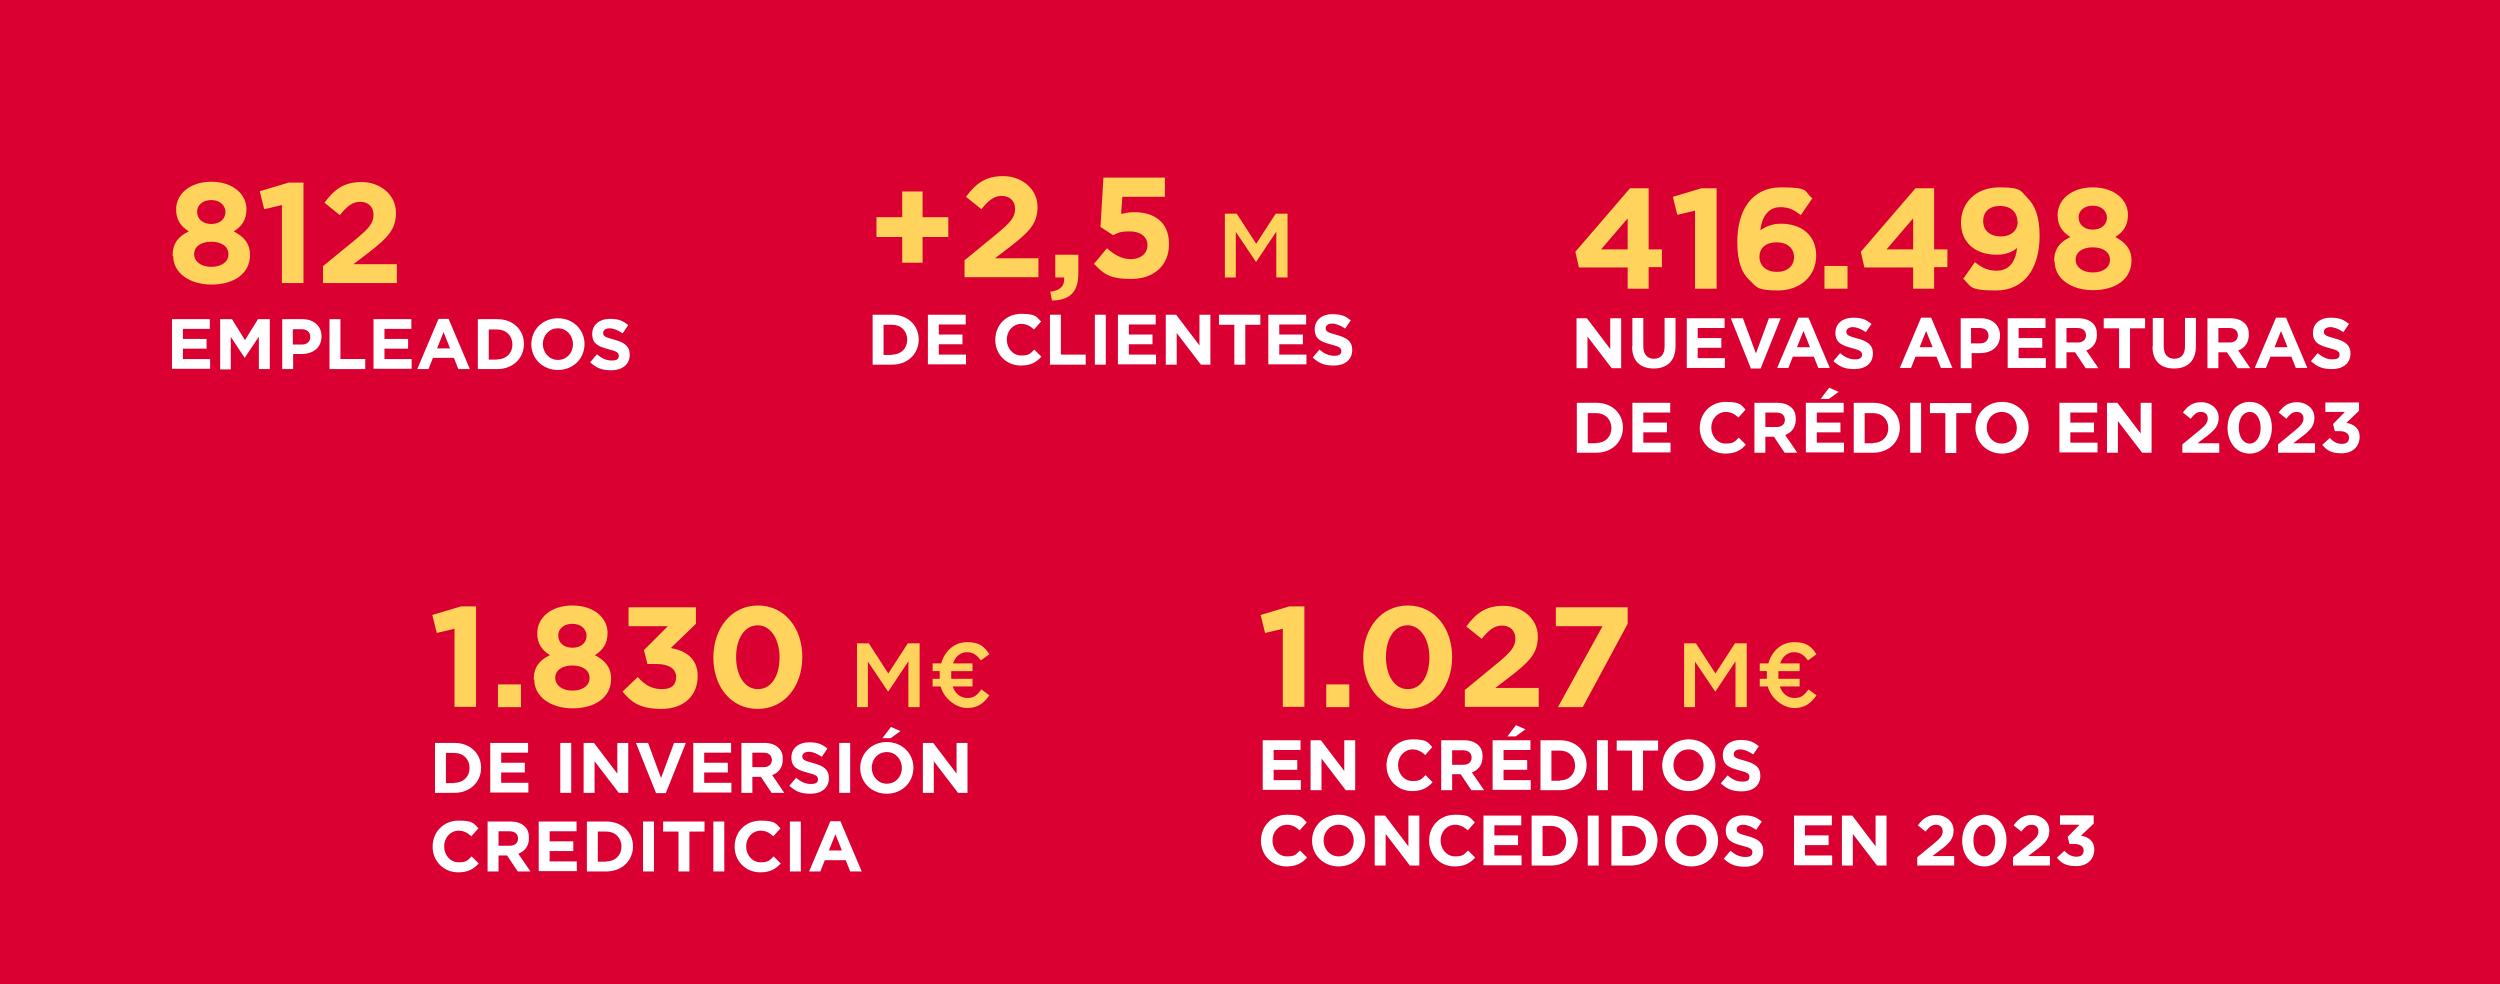 <?xml version="1.0" encoding="UTF-8"?>
<svg id="Capa_1" data-name="Capa 1" xmlns="http://www.w3.org/2000/svg" version="1.1" viewBox="0 0 846 333">
  <defs>
    <style>
      .cls-1 {
        fill: #db0032;
      }

      .cls-1, .cls-2, .cls-3 {
        stroke-width: 0px;
      }

      .cls-4 {
        isolation: isolate;
      }

      .cls-2 {
        fill: #fff;
      }

      .cls-3 {
        fill: #ffd35c;
      }
    </style>
  </defs>
  <rect class="cls-1" x="-6" y="-11" width="875" height="361"/>
  <g>
    <g class="cls-4">
      <path class="cls-3" d="M550.8,90.5h-16.5l-1.2-5.3,18.5-21.5h6.3v20.7h4.5v6h-4.5v7.3h-7.1v-7.3ZM550.8,84.4v-10.5l-9,10.5h9Z"/>
    </g>
    <g class="cls-4">
      <path class="cls-3" d="M573.5,71.3l-5.9,1.4-1.5-6.1,9.7-2.9h5.1v34h-7.3v-26.5Z"/>
      <path class="cls-3" d="M591.9,94.7c-2.5-2.5-4-6.1-4-12.8h0c0-10.5,4.7-18.5,14.8-18.5s7.6,1.4,10.6,3.7l-3.9,5.7c-2.2-1.7-4-2.7-6.9-2.7-4.2,0-6.3,3.4-6.8,7.8,1.7-1.1,3.7-2.2,7-2.2,6.7,0,11.9,3.7,11.9,10.8h0c0,7-5.5,11.8-12.9,11.8s-7.4-1.3-9.7-3.6ZM607.1,87h0c0-2.9-2.2-5-5.9-5s-5.8,2-5.8,4.9h0c0,2.9,2.2,5.1,5.9,5.1s5.8-2.1,5.8-5Z"/>
    </g>
    <g class="cls-4">
      <path class="cls-3" d="M617.4,90h7.8v7.7h-7.8v-7.7Z"/>
      <path class="cls-3" d="M647.4,90.5h-16.5l-1.2-5.3,18.5-21.5h6.3v20.7h4.5v6h-4.5v7.3h-7.1v-7.3ZM647.4,84.4v-10.5l-9,10.5h9Z"/>
      <path class="cls-3" d="M664.4,94.3l3.9-5.6c2.5,2,4.5,2.9,7.4,2.9,4.2,0,6.4-3.1,6.9-7.7-1.6,1.4-3.9,2.3-6.9,2.3-7.3,0-12.1-4.1-12.1-10.9h0c0-6.9,5.3-11.9,12.9-11.9s7.2,1.1,9.7,3.7c2.4,2.4,4,6.1,4,12.7h0c0,11.1-5.2,18.5-14.8,18.5s-8.3-1.6-11.1-4ZM682.7,75h0c0-3.1-2.2-5.3-5.9-5.3s-5.7,2.1-5.7,5.1h0c0,3.1,2.2,5.2,5.9,5.2s5.8-2.1,5.8-5Z"/>
      <path class="cls-3" d="M695.1,88.5h0c0-4.2,1.9-6.6,5.5-8.3-2.6-1.6-4.3-3.8-4.3-7.4h0c0-5.3,4.7-9.4,11.9-9.4s11.9,4.1,11.9,9.3h0c0,3.7-1.7,5.9-4.3,7.5,3.4,1.8,5.5,4,5.5,8h0c0,6.4-5.6,10-13,10s-13-3.9-13-9.7ZM714,87.9h0c0-2.7-2.5-4.2-5.8-4.2s-5.8,1.5-5.8,4.2h0c0,2.4,2.2,4.3,5.8,4.3s5.8-1.8,5.8-4.2ZM713,73.7h0c0-2.2-1.8-4.1-4.8-4.1s-4.8,1.8-4.8,3.9h0c0,2.5,1.9,4.2,4.8,4.2s4.8-1.7,4.8-4.1Z"/>
    </g>
    <g class="cls-4">
      <path class="cls-2" d="M533.6,107.7h3.4l7.9,10.4v-10.4h3.7v16.9h-3.2l-8.2-10.7v10.7h-3.7v-16.9Z"/>
      <path class="cls-2" d="M552.4,117.3v-9.7h3.7v9.6c0,2.8,1.4,4.2,3.6,4.2s3.6-1.4,3.6-4.1v-9.7h3.7v9.5c0,5.1-2.9,7.6-7.4,7.6s-7.3-2.5-7.3-7.5Z"/>
      <path class="cls-2" d="M570.9,107.7h12.7v3.3h-9.1v3.4h8v3.3h-8v3.5h9.2v3.3h-12.9v-16.9Z"/>
      <path class="cls-2" d="M585.7,107.7h4.1l4.4,11.9,4.4-11.9h4l-6.8,17h-3.3l-6.8-17Z"/>
      <path class="cls-2" d="M608.6,107.5h3.4l7.2,17h-3.9l-1.5-3.8h-7.1l-1.5,3.8h-3.8l7.2-17ZM612.5,117.5l-2.2-5.5-2.2,5.5h4.5Z"/>
      <path class="cls-2" d="M620.5,122.1l2.2-2.6c1.5,1.3,3.1,2.1,5,2.1s2.4-.6,2.4-1.6h0c0-1-.6-1.5-3.4-2.2-3.4-.9-5.6-1.8-5.6-5.2h0c0-3.1,2.5-5.1,5.9-5.1s4.6.8,6.3,2.1l-1.9,2.8c-1.5-1-3-1.7-4.4-1.7s-2.2.7-2.2,1.5h0c0,1.2.7,1.5,3.6,2.3,3.4.9,5.4,2.1,5.4,5.1h0c0,3.4-2.6,5.3-6.2,5.3s-5.1-.9-7.2-2.7Z"/>
      <path class="cls-2" d="M650.1,107.5h3.4l7.2,17h-3.9l-1.5-3.8h-7.1l-1.5,3.8h-3.8l7.2-17ZM654,117.5l-2.2-5.5-2.2,5.5h4.5Z"/>
      <path class="cls-2" d="M663.4,107.7h6.9c4,0,6.5,2.4,6.5,5.8h0c0,4-3,6-6.8,6h-2.8v5.1h-3.7v-16.9ZM670,116.2c1.9,0,2.9-1.1,2.9-2.6h0c0-1.7-1.2-2.6-3-2.6h-2.9v5.2h2.9Z"/>
      <path class="cls-2" d="M679.5,107.7h12.7v3.3h-9.1v3.4h8v3.3h-8v3.5h9.2v3.3h-12.9v-16.9Z"/>
      <path class="cls-2" d="M695.6,107.7h7.7c2.1,0,3.8.6,4.9,1.7s1.4,2.3,1.4,3.9h0c0,2.8-1.5,4.5-3.6,5.3l4.1,6h-4.3l-3.6-5.4h-2.9v5.4h-3.7v-16.9ZM703.1,115.9c1.8,0,2.8-1,2.8-2.4h0c0-1.6-1.1-2.5-2.9-2.5h-3.7v4.9h3.8Z"/>
      <path class="cls-2" d="M717,111.1h-5.1v-3.4h14v3.4h-5.1v13.5h-3.7v-13.5Z"/>
      <path class="cls-2" d="M728.5,117.3v-9.7h3.7v9.6c0,2.8,1.4,4.2,3.6,4.2s3.6-1.4,3.6-4.1v-9.7h3.7v9.5c0,5.1-2.9,7.6-7.4,7.6s-7.3-2.5-7.3-7.5Z"/>
      <path class="cls-2" d="M747,107.7h7.7c2.1,0,3.8.6,4.9,1.7s1.4,2.3,1.4,3.9h0c0,2.8-1.5,4.5-3.6,5.3l4.1,6h-4.3l-3.6-5.4h-2.9v5.4h-3.7v-16.9ZM754.5,115.9c1.8,0,2.8-1,2.8-2.4h0c0-1.6-1.1-2.5-2.9-2.5h-3.7v4.9h3.8Z"/>
      <path class="cls-2" d="M770.2,107.5h3.4l7.2,17h-3.9l-1.5-3.8h-7.1l-1.5,3.8h-3.8l7.2-17ZM774.1,117.5l-2.2-5.5-2.2,5.5h4.5Z"/>
      <path class="cls-2" d="M782.1,122.1l2.2-2.6c1.5,1.3,3.1,2.1,5,2.1s2.4-.6,2.4-1.6h0c0-1-.6-1.5-3.4-2.2-3.4-.9-5.6-1.8-5.6-5.2h0c0-3.1,2.5-5.1,5.9-5.1s4.6.8,6.3,2.1l-1.9,2.8c-1.5-1-3-1.7-4.4-1.7s-2.2.7-2.2,1.5h0c0,1.2.7,1.5,3.6,2.3,3.4.9,5.4,2.1,5.4,5.1h0c0,3.4-2.6,5.3-6.2,5.3s-5.1-.9-7.2-2.7Z"/>
    </g>
    <g class="cls-4">
      <path class="cls-2" d="M533.6,136.3h6.6c5.3,0,9,3.6,9,8.4h0c0,4.8-3.7,8.5-9,8.5h-6.6v-16.9ZM540.2,149.9c3,0,5.1-2.1,5.1-5h0c0-3-2.1-5.1-5.1-5.1h-2.9v10.2h2.9Z"/>
      <path class="cls-2" d="M552.5,136.3h12.7v3.3h-9.1v3.4h8v3.3h-8v3.5h9.2v3.3h-12.9v-16.9Z"/>
      <path class="cls-2" d="M575.2,144.8h0c0-4.9,3.6-8.8,8.8-8.8s5.1,1.1,6.7,2.6l-2.4,2.7c-1.3-1.2-2.6-1.9-4.3-1.9-2.8,0-4.9,2.4-4.9,5.3h0c0,2.9,2,5.4,4.9,5.4s3.1-.8,4.4-2l2.4,2.4c-1.7,1.9-3.7,3-6.9,3-5,0-8.7-3.8-8.7-8.7Z"/>
      <path class="cls-2" d="M593.7,136.3h7.7c2.1,0,3.8.6,4.9,1.7s1.4,2.3,1.4,3.9h0c0,2.8-1.5,4.5-3.6,5.3l4.1,6h-4.3l-3.6-5.4h-2.9v5.4h-3.7v-16.9ZM601.2,144.5c1.8,0,2.8-1,2.8-2.4h0c0-1.6-1.1-2.5-2.9-2.5h-3.7v4.9h3.8Z"/>
      <path class="cls-2" d="M611.2,136.3h12.7v3.3h-9.1v3.4h8v3.3h-8v3.5h9.2v3.3h-12.9v-16.9ZM619,131.2l3.2,1.4-3.3,2.4h-2.8l2.9-3.8Z"/>
      <path class="cls-2" d="M627.3,136.3h6.6c5.3,0,9,3.6,9,8.4h0c0,4.8-3.7,8.5-9,8.5h-6.6v-16.9ZM633.9,149.9c3,0,5.1-2.1,5.1-5h0c0-3-2.1-5.1-5.1-5.1h-2.9v10.2h2.9Z"/>
      <path class="cls-2" d="M646.4,136.3h3.7v16.9h-3.7v-16.9Z"/>
      <path class="cls-2" d="M658.2,139.8h-5.1v-3.4h14v3.4h-5.1v13.5h-3.7v-13.5Z"/>
      <path class="cls-2" d="M668.5,144.8h0c0-4.9,3.8-8.8,9-8.8s9,3.9,9,8.7h0c0,4.9-3.8,8.8-9,8.8s-9-3.9-9-8.7ZM682.5,144.8h0c0-2.9-2.1-5.4-5.1-5.4s-5.1,2.4-5.1,5.3h0c0,2.9,2.1,5.4,5.1,5.4s5.1-2.4,5.1-5.3Z"/>
      <path class="cls-2" d="M697,136.3h12.7v3.3h-9.1v3.4h8v3.3h-8v3.5h9.2v3.3h-12.9v-16.9Z"/>
      <path class="cls-2" d="M713.1,136.3h3.4l7.9,10.4v-10.4h3.7v16.9h-3.2l-8.2-10.7v10.7h-3.7v-16.9Z"/>
      <path class="cls-2" d="M738.6,150.3l5.6-4.6c2.1-1.7,2.9-2.7,2.9-4.1s-.9-2.2-2.3-2.2-2.2.7-3.5,2.3l-2.6-2.1c1.7-2.3,3.3-3.5,6.3-3.5s5.8,2.1,5.8,5.2h0c0,2.9-1.4,4.3-4.4,6.6l-2.8,2.1h7.4v3.2h-12.5v-2.9Z"/>
      <path class="cls-2" d="M753.8,144.8h0c0-4.9,3-8.8,7.5-8.8s7.5,3.8,7.5,8.7h0c0,4.9-3,8.8-7.5,8.8s-7.5-3.8-7.5-8.7ZM765,144.8h0c0-3.1-1.5-5.4-3.7-5.4s-3.7,2.2-3.7,5.3h0c0,3.1,1.5,5.4,3.7,5.4s3.7-2.3,3.7-5.3Z"/>
      <path class="cls-2" d="M771,150.3l5.6-4.6c2.1-1.7,2.9-2.7,2.9-4.1s-.9-2.2-2.3-2.2-2.2.7-3.5,2.3l-2.6-2.1c1.7-2.3,3.3-3.5,6.3-3.5s5.8,2.1,5.8,5.2h0c0,2.9-1.4,4.3-4.4,6.6l-2.8,2.1h7.4v3.2h-12.5v-2.9Z"/>
      <path class="cls-2" d="M785.8,150.6l2.6-2.4c1.2,1.3,2.4,2,4.1,2s2.4-.8,2.4-2.1h0c0-1.4-1.2-2.2-3.3-2.2h-1.5l-.6-2.4,4-4.1h-6.6v-3.2h11.4v2.8l-4.3,4.1c2.3.4,4.5,1.6,4.5,4.7h0c0,3.2-2.3,5.6-6.1,5.6s-5.1-1.2-6.6-2.9Z"/>
    </g>
  </g>
  <g>
    <g class="cls-4">
      <path class="cls-3" d="M434,212.8l-5.9,1.4-1.5-6.1,9.7-2.9h5.1v34h-7.3v-26.5Z"/>
    </g>
    <g class="cls-4">
      <path class="cls-3" d="M448.8,231.6h7.8v7.7h-7.8v-7.7Z"/>
    </g>
    <g class="cls-4">
      <path class="cls-3" d="M461.3,222.5h0c0-9.9,6.1-17.6,15.1-17.6s15,7.6,15,17.4h0c0,9.9-6,17.6-15.1,17.6s-15-7.6-15-17.4ZM483.7,222.5h0c0-6.2-3-10.9-7.4-10.9s-7.3,4.5-7.3,10.7h0c0,6.3,2.9,10.9,7.4,10.9s7.3-4.5,7.3-10.7Z"/>
      <path class="cls-3" d="M495.8,233.4l11.2-9.2c4.2-3.5,5.8-5.3,5.8-8.1s-1.9-4.4-4.5-4.4-4.4,1.4-6.9,4.5l-5.2-4.2c3.3-4.5,6.6-7,12.6-7s11.6,4.1,11.6,10.4h0c0,5.7-2.9,8.5-8.9,13.2l-5.5,4.2h14.7v6.4h-25v-5.9Z"/>
      <path class="cls-3" d="M542.4,211.9h-15.9v-6.4h24.3v5.6l-15.2,28.2h-8.4l15.1-27.4Z"/>
    </g>
    <g class="cls-4">
      <path class="cls-3" d="M569.9,217.7h4l6.6,10.2,6.6-10.2h4v21.6h-3.8v-15.5l-6.8,10.2h-.1l-6.8-10.1v15.4h-3.7v-21.6Z"/>
      <path class="cls-3" d="M598.3,232.3h-2.8v-2.6h2.4c0-.4,0-.8,0-1.2h0c0-.5,0-1,0-1.4h-2.4v-2.6h2.9c1.2-4.2,4.4-7.2,8.8-7.2s5.9,1.7,7.5,4.1l-2.9,2.1c-1.3-1.8-2.6-2.8-4.7-2.8s-3.9,1.4-4.7,3.8h6.6v2.6h-7.2c0,.4,0,.9,0,1.3h0c0,.5,0,.9,0,1.3h7.2v2.6h-6.7c.8,2.4,2.6,3.9,5,3.9s3.3-1.1,4.7-2.9l2.7,2c-1.8,2.6-3.9,4.3-7.5,4.3s-7.8-3-9-7.3Z"/>
    </g>
    <g class="cls-4">
      <path class="cls-2" d="M427.4,250.5h12.7v3.3h-9.1v3.4h8v3.3h-8v3.5h9.2v3.3h-12.9v-16.9Z"/>
      <path class="cls-2" d="M443.6,250.5h3.4l7.9,10.4v-10.4h3.7v16.9h-3.2l-8.2-10.7v10.7h-3.7v-16.9Z"/>
      <path class="cls-2" d="M469.2,259h0c0-4.9,3.6-8.8,8.8-8.8s5.1,1.1,6.7,2.6l-2.4,2.7c-1.3-1.2-2.6-1.9-4.3-1.9-2.8,0-4.9,2.4-4.9,5.3h0c0,2.9,2,5.4,4.9,5.4s3.1-.8,4.4-2l2.4,2.4c-1.7,1.9-3.7,3-6.9,3-5,0-8.7-3.8-8.7-8.7Z"/>
      <path class="cls-2" d="M487.7,250.5h7.7c2.1,0,3.8.6,4.9,1.7s1.4,2.3,1.4,3.9h0c0,2.8-1.5,4.5-3.6,5.3l4.1,6h-4.3l-3.6-5.4h-2.9v5.4h-3.7v-16.9ZM495.2,258.8c1.8,0,2.8-1,2.8-2.4h0c0-1.6-1.1-2.5-2.9-2.5h-3.7v4.9h3.8Z"/>
      <path class="cls-2" d="M505.2,250.5h12.7v3.3h-9.1v3.4h8v3.3h-8v3.5h9.2v3.3h-12.9v-16.9ZM513,245.4l3.2,1.4-3.3,2.4h-2.8l2.9-3.8Z"/>
      <path class="cls-2" d="M521.3,250.5h6.6c5.3,0,9,3.6,9,8.4h0c0,4.8-3.7,8.5-9,8.5h-6.6v-16.9ZM527.9,264.1c3,0,5.1-2.1,5.1-5h0c0-3-2.1-5.1-5.1-5.1h-2.9v10.2h2.9Z"/>
      <path class="cls-2" d="M540.4,250.5h3.7v16.9h-3.7v-16.9Z"/>
      <path class="cls-2" d="M552.2,254h-5.1v-3.4h14v3.4h-5.1v13.5h-3.7v-13.5Z"/>
      <path class="cls-2" d="M562.5,259h0c0-4.9,3.8-8.8,9-8.8s9,3.9,9,8.7h0c0,4.9-3.8,8.8-9,8.8s-9-3.9-9-8.7ZM576.5,259h0c0-2.9-2.1-5.4-5.1-5.4s-5.1,2.4-5.1,5.3h0c0,2.9,2.1,5.4,5.1,5.4s5.1-2.4,5.1-5.3Z"/>
      <path class="cls-2" d="M582.4,265l2.2-2.6c1.5,1.3,3.1,2.1,5,2.1s2.4-.6,2.4-1.6h0c0-1-.6-1.5-3.4-2.2-3.4-.9-5.6-1.8-5.6-5.2h0c0-3.1,2.5-5.1,5.9-5.1s4.6.8,6.3,2.1l-1.9,2.8c-1.5-1-3-1.7-4.4-1.7s-2.2.7-2.2,1.5h0c0,1.2.7,1.5,3.6,2.3,3.4.9,5.4,2.1,5.4,5.1h0c0,3.4-2.6,5.3-6.2,5.3s-5.1-.9-7.2-2.7Z"/>
    </g>
    <g class="cls-4">
      <path class="cls-2" d="M426.7,284.5h0c0-4.9,3.6-8.8,8.8-8.8s5.1,1.1,6.7,2.6l-2.4,2.7c-1.3-1.2-2.6-1.9-4.3-1.9-2.8,0-4.9,2.4-4.9,5.3h0c0,2.9,2,5.4,4.9,5.4s3.1-.8,4.4-2l2.4,2.4c-1.7,1.9-3.7,3-6.9,3-5,0-8.7-3.8-8.7-8.7Z"/>
      <path class="cls-2" d="M444,284.5h0c0-4.9,3.8-8.8,9-8.8s9,3.9,9,8.7h0c0,4.9-3.8,8.8-9,8.8s-9-3.9-9-8.7ZM458.1,284.5h0c0-2.9-2.1-5.4-5.1-5.4s-5.1,2.4-5.1,5.3h0c0,2.9,2.1,5.4,5.1,5.4s5.1-2.4,5.1-5.3Z"/>
      <path class="cls-2" d="M465.3,276h3.4l7.9,10.4v-10.4h3.7v16.9h-3.2l-8.2-10.7v10.7h-3.7v-16.9Z"/>
      <path class="cls-2" d="M483.6,284.5h0c0-4.9,3.6-8.8,8.8-8.8s5.1,1.1,6.7,2.6l-2.4,2.7c-1.3-1.2-2.6-1.9-4.3-1.9-2.8,0-4.9,2.4-4.9,5.3h0c0,2.9,2,5.4,4.9,5.4s3.1-.8,4.4-2l2.4,2.4c-1.7,1.9-3.7,3-6.9,3-5,0-8.7-3.8-8.7-8.7Z"/>
      <path class="cls-2" d="M502.1,276h12.7v3.3h-9.1v3.4h8v3.3h-8v3.5h9.2v3.3h-12.9v-16.9Z"/>
      <path class="cls-2" d="M518.3,276h6.6c5.3,0,9,3.6,9,8.4h0c0,4.8-3.7,8.5-9,8.5h-6.6v-16.9ZM524.9,289.6c3,0,5.1-2.1,5.1-5h0c0-3-2.1-5.1-5.1-5.1h-2.9v10.2h2.9Z"/>
      <path class="cls-2" d="M537.3,276h3.7v16.9h-3.7v-16.9Z"/>
      <path class="cls-2" d="M545.3,276h6.6c5.3,0,9,3.6,9,8.4h0c0,4.8-3.7,8.5-9,8.5h-6.6v-16.9ZM551.9,289.6c3,0,5.1-2.1,5.1-5h0c0-3-2.1-5.1-5.1-5.1h-2.9v10.2h2.9Z"/>
      <path class="cls-2" d="M563.4,284.5h0c0-4.9,3.8-8.8,9-8.8s9,3.9,9,8.7h0c0,4.9-3.8,8.8-9,8.8s-9-3.9-9-8.7ZM577.5,284.5h0c0-2.9-2.1-5.4-5.1-5.4s-5.1,2.4-5.1,5.3h0c0,2.9,2.1,5.4,5.1,5.4s5.1-2.4,5.1-5.3Z"/>
      <path class="cls-2" d="M583.4,290.5l2.2-2.6c1.5,1.3,3.1,2.1,5,2.1s2.4-.6,2.4-1.6h0c0-1-.6-1.5-3.4-2.2-3.4-.9-5.6-1.8-5.6-5.2h0c0-3.1,2.5-5.1,5.9-5.1s4.6.8,6.3,2.1l-1.9,2.8c-1.5-1-3-1.7-4.4-1.7s-2.2.7-2.2,1.5h0c0,1.2.7,1.5,3.6,2.3,3.4.9,5.4,2.1,5.4,5.1h0c0,3.4-2.6,5.3-6.2,5.3s-5.1-.9-7.2-2.7Z"/>
      <path class="cls-2" d="M607.2,276h12.7v3.3h-9.1v3.4h8v3.3h-8v3.5h9.2v3.3h-12.9v-16.9Z"/>
      <path class="cls-2" d="M623.4,276h3.4l7.9,10.4v-10.4h3.7v16.9h-3.2l-8.2-10.7v10.7h-3.7v-16.9Z"/>
      <path class="cls-2" d="M648.9,290l5.6-4.6c2.1-1.7,2.9-2.7,2.9-4.1s-.9-2.2-2.3-2.2-2.2.7-3.5,2.3l-2.6-2.1c1.7-2.3,3.3-3.5,6.3-3.5s5.8,2.1,5.8,5.2h0c0,2.9-1.4,4.3-4.4,6.6l-2.8,2.1h7.4v3.2h-12.5v-2.9Z"/>
      <path class="cls-2" d="M664,284.5h0c0-4.9,3-8.8,7.5-8.8s7.5,3.8,7.5,8.7h0c0,4.9-3,8.8-7.5,8.8s-7.5-3.8-7.5-8.7ZM675.2,284.5h0c0-3.1-1.5-5.4-3.7-5.4s-3.7,2.2-3.7,5.3h0c0,3.1,1.5,5.4,3.7,5.4s3.7-2.3,3.7-5.3Z"/>
      <path class="cls-2" d="M681.3,290l5.6-4.6c2.1-1.7,2.9-2.7,2.9-4.1s-.9-2.2-2.3-2.2-2.2.7-3.5,2.3l-2.6-2.1c1.7-2.3,3.3-3.5,6.3-3.5s5.8,2.1,5.8,5.2h0c0,2.9-1.4,4.3-4.4,6.6l-2.8,2.1h7.4v3.2h-12.5v-2.9Z"/>
      <path class="cls-2" d="M696,290.3l2.6-2.4c1.2,1.3,2.4,2,4.1,2s2.4-.8,2.4-2.1h0c0-1.4-1.2-2.2-3.3-2.2h-1.5l-.6-2.4,4-4.1h-6.6v-3.2h11.4v2.8l-4.3,4.1c2.3.4,4.5,1.6,4.5,4.7h0c0,3.2-2.3,5.6-6.1,5.6s-5.1-1.2-6.6-2.9Z"/>
    </g>
  </g>
  <g>
    <g class="cls-4">
      <path class="cls-3" d="M305.3,80.2h-8.7v-6.7h8.7v-8.7h6.9v8.7h8.7v6.7h-8.7v8.7h-6.9v-8.7Z"/>
      <path class="cls-3" d="M326.5,88l11.2-9.2c4.2-3.5,5.8-5.3,5.8-8.1s-1.9-4.4-4.5-4.4-4.4,1.4-6.9,4.5l-5.2-4.2c3.3-4.5,6.6-7,12.6-7s11.6,4.1,11.6,10.4h0c0,5.7-2.9,8.5-8.9,13.2l-5.5,4.2h14.7v6.4h-25v-5.9Z"/>
      <path class="cls-3" d="M355.4,98.7c3.3-.3,5-2,4.7-4.8h-3v-7.7h7.8v6.5c0,6.4-3.2,8.9-8.9,9l-.6-3Z"/>
      <path class="cls-3" d="M370.1,89.4l4.5-5.4c2.6,2.3,5.1,3.7,8.1,3.7s5.6-1.7,5.6-4.7h0c0-3-2.5-4.7-6-4.7s-4.1.6-5.6,1.3l-4.3-2.8,1-16.7h20.8v6.5h-14.4l-.4,5.8c1.4-.3,2.6-.6,4.4-.6,6.6,0,11.8,3.2,11.8,10.8h0c0,7.2-5.1,11.8-12.8,11.8s-9.4-1.9-12.6-5.1Z"/>
    </g>
    <g class="cls-4">
      <path class="cls-3" d="M414.5,72.3h4l6.6,10.2,6.6-10.2h4v21.6h-3.8v-15.5l-6.8,10.2h-.1l-6.8-10.1v15.4h-3.7v-21.6Z"/>
    </g>
    <g class="cls-4">
      <path class="cls-2" d="M295.3,106.5h6.6c5.3,0,9,3.6,9,8.4h0c0,4.8-3.7,8.5-9,8.5h-6.6v-16.9ZM301.9,120c3,0,5.1-2.1,5.1-5h0c0-3-2.1-5.1-5.1-5.1h-2.9v10.2h2.9Z"/>
      <path class="cls-2" d="M314.1,106.5h12.7v3.3h-9.1v3.4h8v3.3h-8v3.5h9.2v3.3h-12.9v-16.9Z"/>
      <path class="cls-2" d="M336.8,115h0c0-4.9,3.6-8.8,8.8-8.8s5.1,1.1,6.7,2.6l-2.4,2.7c-1.3-1.2-2.6-1.9-4.3-1.9-2.8,0-4.9,2.4-4.9,5.3h0c0,2.9,2,5.4,4.9,5.4s3.1-.8,4.4-2l2.4,2.4c-1.7,1.9-3.7,3-6.9,3-5,0-8.7-3.8-8.7-8.7Z"/>
      <path class="cls-2" d="M355.3,106.5h3.7v13.5h8.4v3.4h-12.1v-16.9Z"/>
      <path class="cls-2" d="M370.5,106.5h3.7v16.9h-3.7v-16.9Z"/>
      <path class="cls-2" d="M378.4,106.5h12.7v3.3h-9.1v3.4h8v3.3h-8v3.5h9.2v3.3h-12.9v-16.9Z"/>
      <path class="cls-2" d="M394.6,106.5h3.4l7.9,10.4v-10.4h3.7v16.9h-3.2l-8.2-10.7v10.7h-3.7v-16.9Z"/>
      <path class="cls-2" d="M417.6,109.9h-5.1v-3.4h14v3.4h-5.1v13.5h-3.7v-13.5Z"/>
      <path class="cls-2" d="M429.3,106.5h12.7v3.3h-9.1v3.4h8v3.3h-8v3.5h9.2v3.3h-12.9v-16.9Z"/>
      <path class="cls-2" d="M444.3,120.9l2.2-2.6c1.5,1.3,3.1,2.1,5,2.1s2.4-.6,2.4-1.6h0c0-1-.6-1.5-3.4-2.2-3.4-.9-5.6-1.8-5.6-5.2h0c0-3.1,2.5-5.1,5.9-5.1s4.6.8,6.3,2.1l-1.9,2.8c-1.5-1-3-1.7-4.4-1.7s-2.2.7-2.2,1.5h0c0,1.2.7,1.5,3.6,2.3,3.4.9,5.4,2.1,5.4,5.1h0c0,3.4-2.6,5.3-6.2,5.3s-5.1-.9-7.2-2.7Z"/>
    </g>
  </g>
  <g>
    <g class="cls-4">
      <path class="cls-3" d="M153.7,212.8l-5.9,1.4-1.5-6.1,9.7-2.9h5.1v34h-7.3v-26.5Z"/>
    </g>
    <g class="cls-4">
      <path class="cls-3" d="M168.5,231.6h7.8v7.7h-7.8v-7.7Z"/>
    </g>
    <g class="cls-4">
      <path class="cls-3" d="M180.6,230h0c0-4.2,1.9-6.6,5.5-8.3-2.6-1.6-4.3-3.8-4.3-7.4h0c0-5.3,4.7-9.4,11.9-9.4s11.9,4.1,11.9,9.3h0c0,3.7-1.7,5.9-4.3,7.5,3.4,1.8,5.5,4,5.5,8h0c0,6.4-5.6,10-13,10s-13-3.9-13-9.7ZM199.5,229.4h0c0-2.7-2.5-4.2-5.8-4.2s-5.8,1.5-5.8,4.2h0c0,2.4,2.2,4.3,5.8,4.3s5.8-1.8,5.8-4.2ZM198.5,215.2h0c0-2.2-1.8-4.1-4.8-4.1s-4.8,1.8-4.8,3.9h0c0,2.5,1.9,4.2,4.8,4.2s4.8-1.7,4.8-4.1Z"/>
      <path class="cls-3" d="M210.7,234l5.1-4.9c2.3,2.6,4.7,4.1,8.2,4.1s4.8-1.6,4.8-4.1h0c0-2.8-2.5-4.4-6.6-4.4h-3.1l-1.2-4.7,8.1-8.1h-13.3v-6.4h22.8v5.6l-8.5,8.2c4.6.8,9.1,3.2,9.1,9.5h0c0,6.5-4.6,11.1-12.2,11.1s-10.3-2.4-13.2-5.8Z"/>
      <path class="cls-3" d="M241.4,222.5h0c0-9.9,6.1-17.6,15.1-17.6s15,7.6,15,17.4h0c0,9.9-6,17.6-15.1,17.6s-15-7.6-15-17.4ZM263.8,222.5h0c0-6.2-3-10.9-7.4-10.9s-7.3,4.5-7.3,10.7h0c0,6.3,2.9,10.9,7.4,10.9s7.3-4.5,7.3-10.7Z"/>
    </g>
    <g class="cls-4">
      <path class="cls-3" d="M290,217.7h4l6.6,10.2,6.6-10.2h4v21.6h-3.8v-15.5l-6.8,10.2h-.1l-6.8-10.1v15.4h-3.7v-21.6Z"/>
      <path class="cls-3" d="M318.4,232.3h-2.8v-2.6h2.4c0-.4,0-.8,0-1.2h0c0-.5,0-1,0-1.4h-2.4v-2.6h2.9c1.2-4.2,4.4-7.2,8.8-7.2s5.9,1.7,7.5,4.1l-2.9,2.1c-1.3-1.8-2.6-2.8-4.7-2.8s-3.9,1.4-4.7,3.8h6.6v2.6h-7.2c0,.4,0,.9,0,1.3h0c0,.5,0,.9,0,1.3h7.2v2.6h-6.7c.8,2.4,2.6,3.9,5,3.9s3.3-1.1,4.7-2.9l2.7,2c-1.8,2.6-3.9,4.3-7.5,4.3s-7.8-3-9-7.3Z"/>
    </g>
    <g class="cls-4">
      <path class="cls-2" d="M147.2,251.4h6.6c5.3,0,9,3.6,9,8.4h0c0,4.8-3.7,8.5-9,8.5h-6.6v-16.9ZM153.8,264.9c3,0,5.1-2.1,5.1-5h0c0-3-2.1-5.1-5.1-5.1h-2.9v10.2h2.9Z"/>
      <path class="cls-2" d="M166,251.4h12.7v3.3h-9.1v3.4h8v3.3h-8v3.5h9.2v3.3h-12.9v-16.9Z"/>
      <path class="cls-2" d="M189.6,251.4h3.7v16.9h-3.7v-16.9Z"/>
      <path class="cls-2" d="M197.6,251.4h3.4l7.9,10.4v-10.4h3.7v16.9h-3.2l-8.2-10.7v10.7h-3.7v-16.9Z"/>
      <path class="cls-2" d="M215.2,251.4h4.1l4.4,11.9,4.4-11.9h4l-6.8,17h-3.3l-6.8-17Z"/>
      <path class="cls-2" d="M234.7,251.4h12.7v3.3h-9.1v3.4h8v3.3h-8v3.5h9.2v3.3h-12.9v-16.9Z"/>
      <path class="cls-2" d="M250.9,251.4h7.7c2.1,0,3.8.6,4.9,1.7s1.4,2.3,1.4,3.9h0c0,2.8-1.5,4.5-3.6,5.3l4.1,6h-4.3l-3.6-5.4h-2.9v5.4h-3.7v-16.9ZM258.4,259.6c1.8,0,2.8-1,2.8-2.4h0c0-1.6-1.1-2.5-2.9-2.5h-3.7v4.9h3.8Z"/>
      <path class="cls-2" d="M267.2,265.8l2.2-2.6c1.5,1.3,3.1,2.1,5,2.1s2.4-.6,2.4-1.6h0c0-1-.6-1.5-3.4-2.2-3.4-.9-5.6-1.8-5.6-5.2h0c0-3.1,2.5-5.1,5.9-5.1s4.6.8,6.3,2.1l-1.9,2.8c-1.5-1-3-1.7-4.4-1.7s-2.2.7-2.2,1.5h0c0,1.2.7,1.5,3.6,2.3,3.4.9,5.4,2.1,5.4,5.1h0c0,3.4-2.6,5.3-6.2,5.3s-5.1-.9-7.2-2.7Z"/>
      <path class="cls-2" d="M284,251.4h3.7v16.9h-3.7v-16.9Z"/>
      <path class="cls-2" d="M291.1,259.9h0c0-4.9,3.8-8.8,9-8.8s9,3.9,9,8.7h0c0,4.9-3.8,8.8-9,8.8s-9-3.9-9-8.7ZM305.2,259.9h0c0-2.9-2.1-5.4-5.1-5.4s-5.1,2.4-5.1,5.3h0c0,2.9,2.1,5.4,5.1,5.4s5.1-2.4,5.1-5.3ZM301.5,246l3.2,1.4-3.3,2.4h-2.8l2.9-3.8Z"/>
      <path class="cls-2" d="M312.4,251.4h3.4l7.9,10.4v-10.4h3.7v16.9h-3.2l-8.2-10.7v10.7h-3.7v-16.9Z"/>
    </g>
    <g class="cls-4">
      <path class="cls-2" d="M146.4,286.5h0c0-4.9,3.6-8.8,8.8-8.8s5.1,1.1,6.7,2.6l-2.4,2.7c-1.3-1.2-2.6-1.9-4.3-1.9-2.8,0-4.9,2.4-4.9,5.3h0c0,2.9,2,5.4,4.9,5.4s3.1-.8,4.4-2l2.4,2.4c-1.7,1.9-3.7,3-6.9,3-5,0-8.7-3.8-8.7-8.7Z"/>
      <path class="cls-2" d="M165,278h7.7c2.1,0,3.8.6,4.9,1.7s1.4,2.3,1.4,3.9h0c0,2.8-1.5,4.5-3.6,5.3l4.1,6h-4.3l-3.6-5.4h-2.9v5.4h-3.7v-16.9ZM172.5,286.2c1.8,0,2.8-1,2.8-2.4h0c0-1.6-1.1-2.5-2.9-2.5h-3.7v4.9h3.8Z"/>
      <path class="cls-2" d="M182.4,278h12.7v3.3h-9.1v3.4h8v3.3h-8v3.5h9.2v3.3h-12.9v-16.9Z"/>
      <path class="cls-2" d="M198.6,278h6.6c5.3,0,9,3.6,9,8.4h0c0,4.8-3.7,8.5-9,8.5h-6.6v-16.9ZM205.2,291.5c3,0,5.1-2.1,5.1-5h0c0-3-2.1-5.1-5.1-5.1h-2.9v10.2h2.9Z"/>
      <path class="cls-2" d="M217.6,278h3.7v16.9h-3.7v-16.9Z"/>
      <path class="cls-2" d="M229.5,281.4h-5.1v-3.4h14v3.4h-5.1v13.5h-3.7v-13.5Z"/>
      <path class="cls-2" d="M241.4,278h3.7v16.9h-3.7v-16.9Z"/>
      <path class="cls-2" d="M248.6,286.5h0c0-4.9,3.6-8.8,8.8-8.8s5.1,1.1,6.7,2.6l-2.4,2.7c-1.3-1.2-2.6-1.9-4.3-1.9-2.8,0-4.9,2.4-4.9,5.3h0c0,2.9,2,5.4,4.9,5.4s3.1-.8,4.4-2l2.4,2.4c-1.7,1.9-3.7,3-6.9,3-5,0-8.7-3.8-8.7-8.7Z"/>
      <path class="cls-2" d="M267.3,278h3.7v16.9h-3.7v-16.9Z"/>
      <path class="cls-2" d="M281,277.9h3.4l7.2,17h-3.9l-1.5-3.8h-7.1l-1.5,3.8h-3.8l7.2-17ZM284.9,287.8l-2.2-5.5-2.2,5.5h4.5Z"/>
    </g>
  </g>
  <g>
    <g class="cls-4">
      <path class="cls-3" d="M58.4,86.6h0c0-4.2,1.9-6.6,5.5-8.3-2.6-1.6-4.3-3.8-4.3-7.4h0c0-5.3,4.7-9.4,11.9-9.4s11.9,4.1,11.9,9.3h0c0,3.7-1.7,5.9-4.3,7.5,3.4,1.8,5.5,4,5.5,8h0c0,6.4-5.6,10-13,10s-13-3.9-13-9.7ZM77.3,86h0c0-2.7-2.5-4.2-5.8-4.2s-5.8,1.5-5.8,4.2h0c0,2.4,2.2,4.3,5.8,4.3s5.8-1.8,5.8-4.2ZM76.3,71.8h0c0-2.2-1.8-4.1-4.8-4.1s-4.8,1.8-4.8,3.9h0c0,2.5,1.9,4.2,4.8,4.2s4.8-1.7,4.8-4.1Z"/>
      <path class="cls-3" d="M95.3,69.4l-5.9,1.4-1.5-6.1,9.7-2.9h5.1v34h-7.3v-26.5Z"/>
      <path class="cls-3" d="M109.4,90l11.2-9.2c4.2-3.5,5.8-5.3,5.8-8.1s-1.9-4.4-4.5-4.4-4.4,1.4-6.9,4.5l-5.2-4.2c3.3-4.5,6.6-7,12.6-7s11.6,4.1,11.6,10.4h0c0,5.7-2.9,8.5-8.9,13.2l-5.5,4.2h14.7v6.4h-25v-5.9Z"/>
    </g>
    <g class="cls-4">
      <path class="cls-2" d="M58.3,108h12.7v3.3h-9.1v3.4h8v3.3h-8v3.5h9.2v3.3h-12.9v-16.9Z"/>
      <path class="cls-2" d="M74.5,108h4l4.4,7.1,4.4-7.1h4v16.9h-3.7v-11l-4.8,7.2h0l-4.7-7.1v11h-3.6v-16.9Z"/>
      <path class="cls-2" d="M95.4,108h6.9c4,0,6.5,2.4,6.5,5.8h0c0,4-3,6-6.8,6h-2.8v5.1h-3.7v-16.9ZM102.1,116.6c1.9,0,2.9-1.1,2.9-2.6h0c0-1.7-1.2-2.6-3-2.6h-2.9v5.2h2.9Z"/>
      <path class="cls-2" d="M111.5,108h3.7v13.5h8.4v3.4h-12.1v-16.9Z"/>
      <path class="cls-2" d="M126.5,108h12.7v3.3h-9.1v3.4h8v3.3h-8v3.5h9.2v3.3h-12.9v-16.9Z"/>
      <path class="cls-2" d="M148.4,107.9h3.4l7.2,17h-3.9l-1.5-3.8h-7.1l-1.5,3.8h-3.8l7.2-17ZM152.3,117.9l-2.2-5.5-2.2,5.5h4.5Z"/>
      <path class="cls-2" d="M161.7,108h6.6c5.3,0,9,3.6,9,8.4h0c0,4.8-3.7,8.5-9,8.5h-6.6v-16.9ZM168.3,121.6c3,0,5.1-2.1,5.1-5h0c0-3-2.1-5.1-5.1-5.1h-2.9v10.2h2.9Z"/>
      <path class="cls-2" d="M179.8,116.5h0c0-4.9,3.8-8.8,9-8.8s9,3.9,9,8.7h0c0,4.9-3.8,8.8-9,8.8s-9-3.9-9-8.7ZM193.9,116.5h0c0-2.9-2.1-5.4-5.1-5.4s-5.1,2.4-5.1,5.3h0c0,2.9,2.1,5.4,5.1,5.4s5.1-2.4,5.1-5.3Z"/>
      <path class="cls-2" d="M199.8,122.5l2.2-2.6c1.5,1.3,3.1,2.1,5,2.1s2.4-.6,2.4-1.6h0c0-1-.6-1.5-3.4-2.2-3.4-.9-5.6-1.8-5.6-5.2h0c0-3.1,2.5-5.1,5.9-5.1s4.6.8,6.3,2.1l-1.9,2.8c-1.5-1-3-1.7-4.4-1.7s-2.2.7-2.2,1.5h0c0,1.2.7,1.5,3.6,2.3,3.4.9,5.4,2.1,5.4,5.1h0c0,3.4-2.6,5.3-6.2,5.3s-5.1-.9-7.2-2.7Z"/>
    </g>
  </g>
</svg>